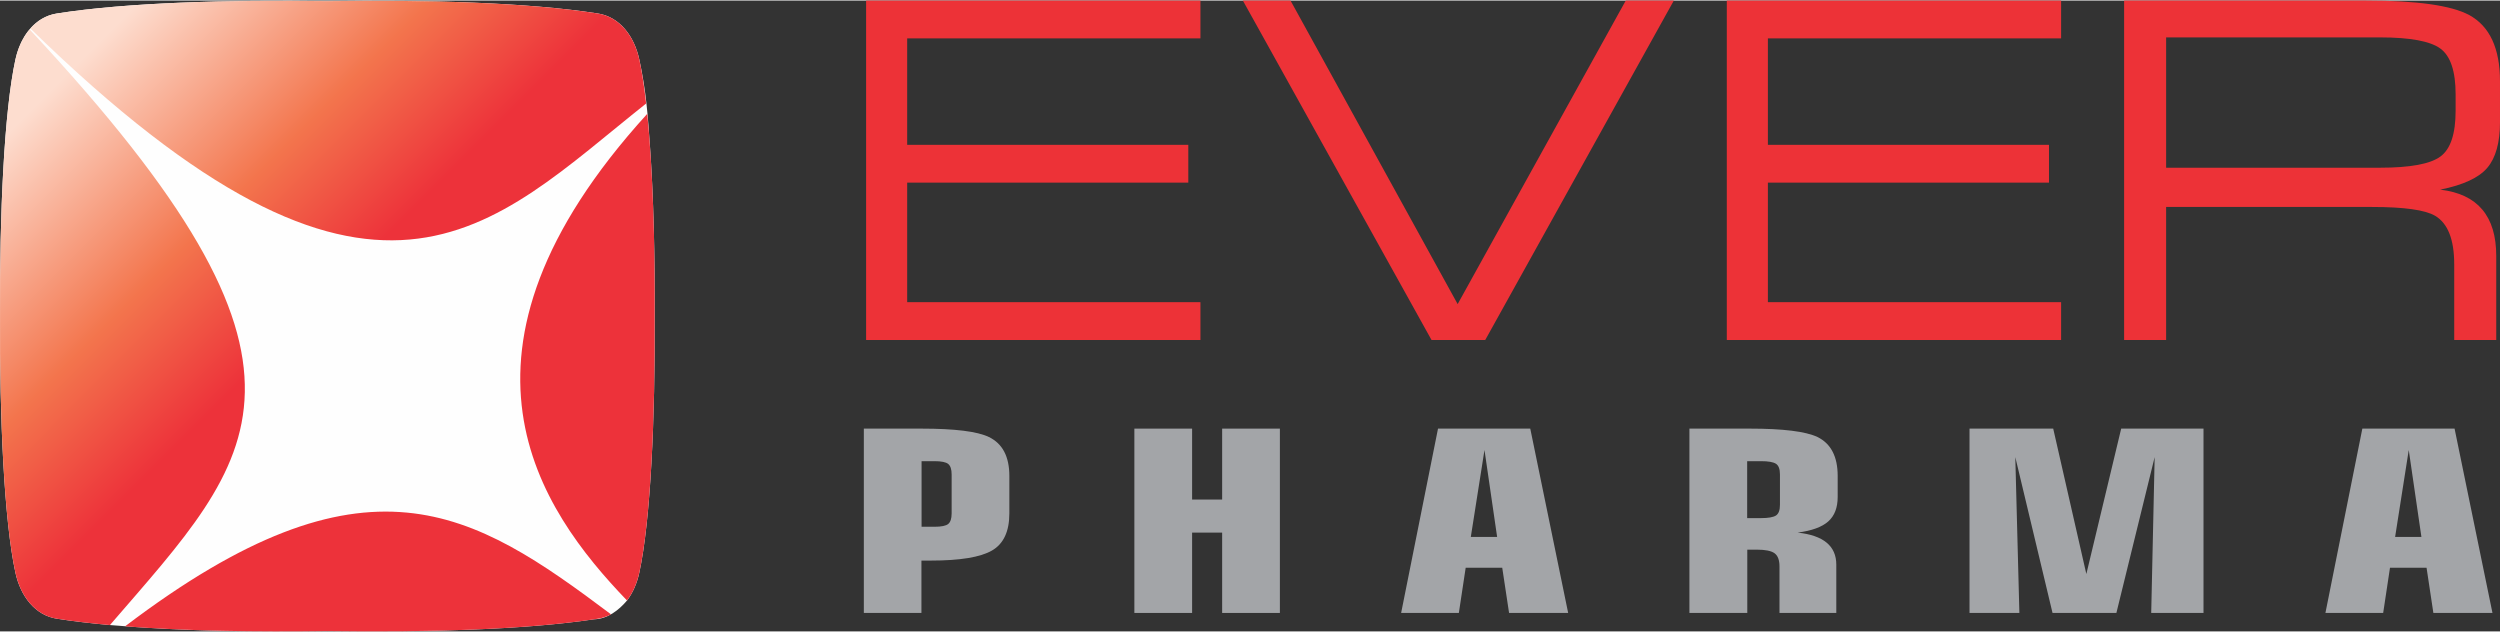 <?xml version="1.0" encoding="UTF-8"?> <svg xmlns="http://www.w3.org/2000/svg" xmlns:xlink="http://www.w3.org/1999/xlink" xml:space="preserve" width="1254px" height="317px" version="1.1" style="shape-rendering:geometricPrecision; text-rendering:geometricPrecision; image-rendering:optimizeQuality; fill-rule:evenodd; clip-rule:evenodd" viewBox="0 0 1254 316.43"><rect x="0" y="0" width="1254" height="316.43" fill="#333333" stroke="none"/> <defs> <style type="text/css"> .fil2 {fill:#FEFEFE} .fil1 {fill:#A3A5A8} .fil0 {fill:#ED3237} .fil3 {fill:url(#id0)} </style> <linearGradient id="id0" gradientUnits="userSpaceOnUse" x1="153.75" y1="158.6" x2="32.88" y2="37.74"> <stop offset="0" style="stop-opacity:1; stop-color:#ED323A"></stop> <stop offset="0.4" style="stop-opacity:1; stop-color:#F3754D"></stop> <stop offset="1" style="stop-opacity:1; stop-color:#FDDDCF"></stop> </linearGradient> </defs> <g id="Слой_x0020_1">  <g id="_1246610221504"> <polygon class="fil0" points="602.14,170.26 434.44,170.26 434.44,0 602.14,0 602.14,18.97 455.04,18.97 455.04,72.36 596.05,72.36 596.05,91.32 455.04,91.32 455.04,151.28 602.14,151.28 "></polygon> <polygon class="fil0" points="839.59,0 744.99,170.26 718.06,170.26 623.42,0 647.32,0 731.16,152.25 815.48,0 "></polygon> <polygon class="fil0" points="1033.85,170.26 866.16,170.26 866.16,0 1033.85,0 1033.85,18.97 886.77,18.97 886.77,72.36 1027.77,72.36 1027.77,91.32 886.77,91.32 886.77,151.28 1033.85,151.28 "></polygon> <path class="fil0" d="M1231.74 55.27l0 -8.19c0,-11.57 -2.53,-19.22 -7.6,-22.97 -5.07,-3.74 -15.2,-5.64 -30.34,-5.64l-107.27 0 0 65.37 107.28 0c15.13,0 25.26,-1.87 30.33,-5.63 5.07,-3.74 7.6,-11.38 7.6,-22.94zm22.26 5.61c0,10.32 -2.11,17.96 -6.33,22.96 -4.21,5.01 -12.1,8.68 -23.66,11 18.75,2.2 28.11,13.28 28.11,33.27l0 42.15 -21.08 0 0 -37.94c0,-12.49 -3.2,-20.6 -9.6,-24.37 -5.02,-2.94 -15.52,-4.42 -31.63,-4.42l-103.28 0 0 66.73 -21.07 0 0 -170.26 121.56 0c25.29,0 42.47,2.41 51.51,7.25 10.31,5.61 15.47,16.72 15.47,33.26l0 20.37z"></path> <path class="fil1" d="M477.34 257.3l0 -19.63c0,-2.56 -0.58,-4.29 -1.72,-5.23 -1.14,-0.93 -3.42,-1.4 -6.85,-1.4l-6.51 0 0 32.9 6.51 0c3.43,0 5.71,-0.47 6.85,-1.4 1.14,-0.94 1.71,-2.68 1.72,-5.24zm28.95 -0.12c0,9.1 -2.9,15.33 -8.72,18.68 -5.8,3.36 -16.01,5.04 -30.59,5.04l-4.79 0 0 26.27 -28.89 0 0 -92.46 28.89 0c16.75,0 28.03,1.4 33.84,4.21 6.84,3.31 10.26,9.82 10.26,19.52l0 18.74z"></path> <polygon class="fil1" points="641.99,307.17 613.03,307.17 613.03,266.87 597.96,266.87 597.96,307.17 569,307.17 569,214.71 597.96,214.71 597.96,250.29 613.03,250.29 613.03,214.71 641.99,214.71 "></polygon> <path class="fil1" d="M750.96 269.04l-6.34 -43.61 -6.86 43.61 13.2 0zm35.63 38.13l-29.64 0 -3.43 -22.69 -18.33 0 -3.43 22.69 -28.95 0 18.5 -92.46 46.27 0 19.01 92.46z"></path> <path class="fil1" d="M892.82 252.97l0 -15.3c0,-2.73 -0.69,-4.51 -2.05,-5.36 -1.38,-0.85 -3.83,-1.27 -7.37,-1.27l-7.02 0 0 28.56 7.02 0c3.54,0 5.99,-0.43 7.37,-1.27 1.36,-0.85 2.05,-2.64 2.05,-5.36zm28.96 -3.96c0,5.36 -1.58,9.45 -4.72,12.25 -3.15,2.81 -8.27,4.68 -15.37,5.61 12.93,1.37 19.4,6.72 19.4,16.07l0 24.23 -28.5 0 0 -23.33c0,-3.23 -0.84,-5.44 -2.5,-6.63 -1.66,-1.2 -4.61,-1.79 -8.85,-1.79l-4.8 0 0 31.75 -29.03 0 0 -92.46 30.23 0c16.71,0 28.06,1.4 34.01,4.21 6.74,3.31 10.13,9.82 10.13,19.52l0 10.57z"></path> <polygon class="fil1" points="1105.28,307.17 1079.05,307.17 1080.78,228.99 1061.58,307.17 1029.55,307.17 1010.87,228.99 1012.92,307.17 987.91,307.17 987.91,214.71 1029.89,214.71 1046.51,287.65 1063.99,214.71 1105.28,214.71 "></polygon> <path class="fil1" d="M1214.58 269.04l-6.35 -43.61 -6.84 43.61 13.19 0zm35.64 38.13l-29.64 0 -3.42 -22.69 -18.34 0 -3.42 22.69 -28.97 0 18.52 -92.46 46.26 0 19.01 92.46z"></path> <g> <path class="fil2" d="M320.68 29.56c-2.56,-11.78 -9.86,-21.38 -20.81,-23.09 -35.33,-5.53 -85.64,-6.89 -135.66,-6.18l0 0.03 -0.01 -0.03c-50.02,-0.71 -100.33,0.65 -135.66,6.18 -2.93,0.46 -5.61,1.49 -7.99,2.96 -3.34,2.08 -6.24,5.22 -8.3,8.59 -2.08,3.39 -3.6,7.33 -4.52,11.54 -5.67,26.18 -7.96,77.54 -7.71,128.7 -0.25,51.17 2.04,102.53 7.71,128.71 2.56,11.78 9.86,21.38 20.81,23.09 8.14,1.27 17.07,2.32 26.61,3.18 35.82,3.12 72.76,3.51 109.05,3l0.01 -0.03 0 0.03c49.12,0.69 98.53,-0.6 133.75,-5.89 6.75,-0.14 12.39,-4.51 16.56,-9.42 2.93,-3.88 5.02,-8.7 6.16,-13.96 5.68,-26.18 7.97,-77.54 7.71,-128.71 0.15,-30.26 -0.59,-60.58 -2.39,-85.73 -1.03,-14.36 -1.82,-26.85 -5.32,-42.97z"></path> <path class="fil3" d="M0.02 158.27c-0.25,51.17 2.04,102.53 7.71,128.71 2.56,11.77 9.86,21.37 20.81,23.09 8.13,1.27 17.07,2.32 26.6,3.18 73.49,-85.2 120.37,-126.64 -40.31,-298.81 -3.43,4.06 -5.84,9.33 -7.1,15.13 -5.67,26.17 -7.96,77.53 -7.71,128.7zm62.72 155.61c30.33,2.33 65.97,2.87 101.47,2.37l0 -0.03 0 0.03c50.02,0.7 100.33,-0.65 135.66,-6.18 2.39,-0.38 4.6,-1.13 6.63,-2.19 -69.67,-52.3 -122.71,-85.87 -243.76,6zm251.78 -12.94c2.93,-3.89 5.02,-8.71 6.16,-13.96 5.68,-26.18 7.97,-77.54 7.71,-128.71 0.19,-36.89 -0.95,-73.87 -3.73,-101.45 -109.3,120.14 -54.04,198.45 -10.14,244.12zm9.59 -249.3c-0.97,-8.51 -2.11,-15.97 -3.43,-22.07 -2.56,-11.78 -9.86,-21.38 -20.81,-23.09 -35.33,-5.53 -85.64,-6.89 -135.66,-6.19l0 0.03 0 -0.03c-50.03,-0.7 -100.34,0.66 -135.67,6.19 -5.36,0.84 -9.85,3.57 -13.33,7.52 174.07,169.86 230.45,99.88 308.9,37.64z"></path> </g> </g> </g> </svg> 